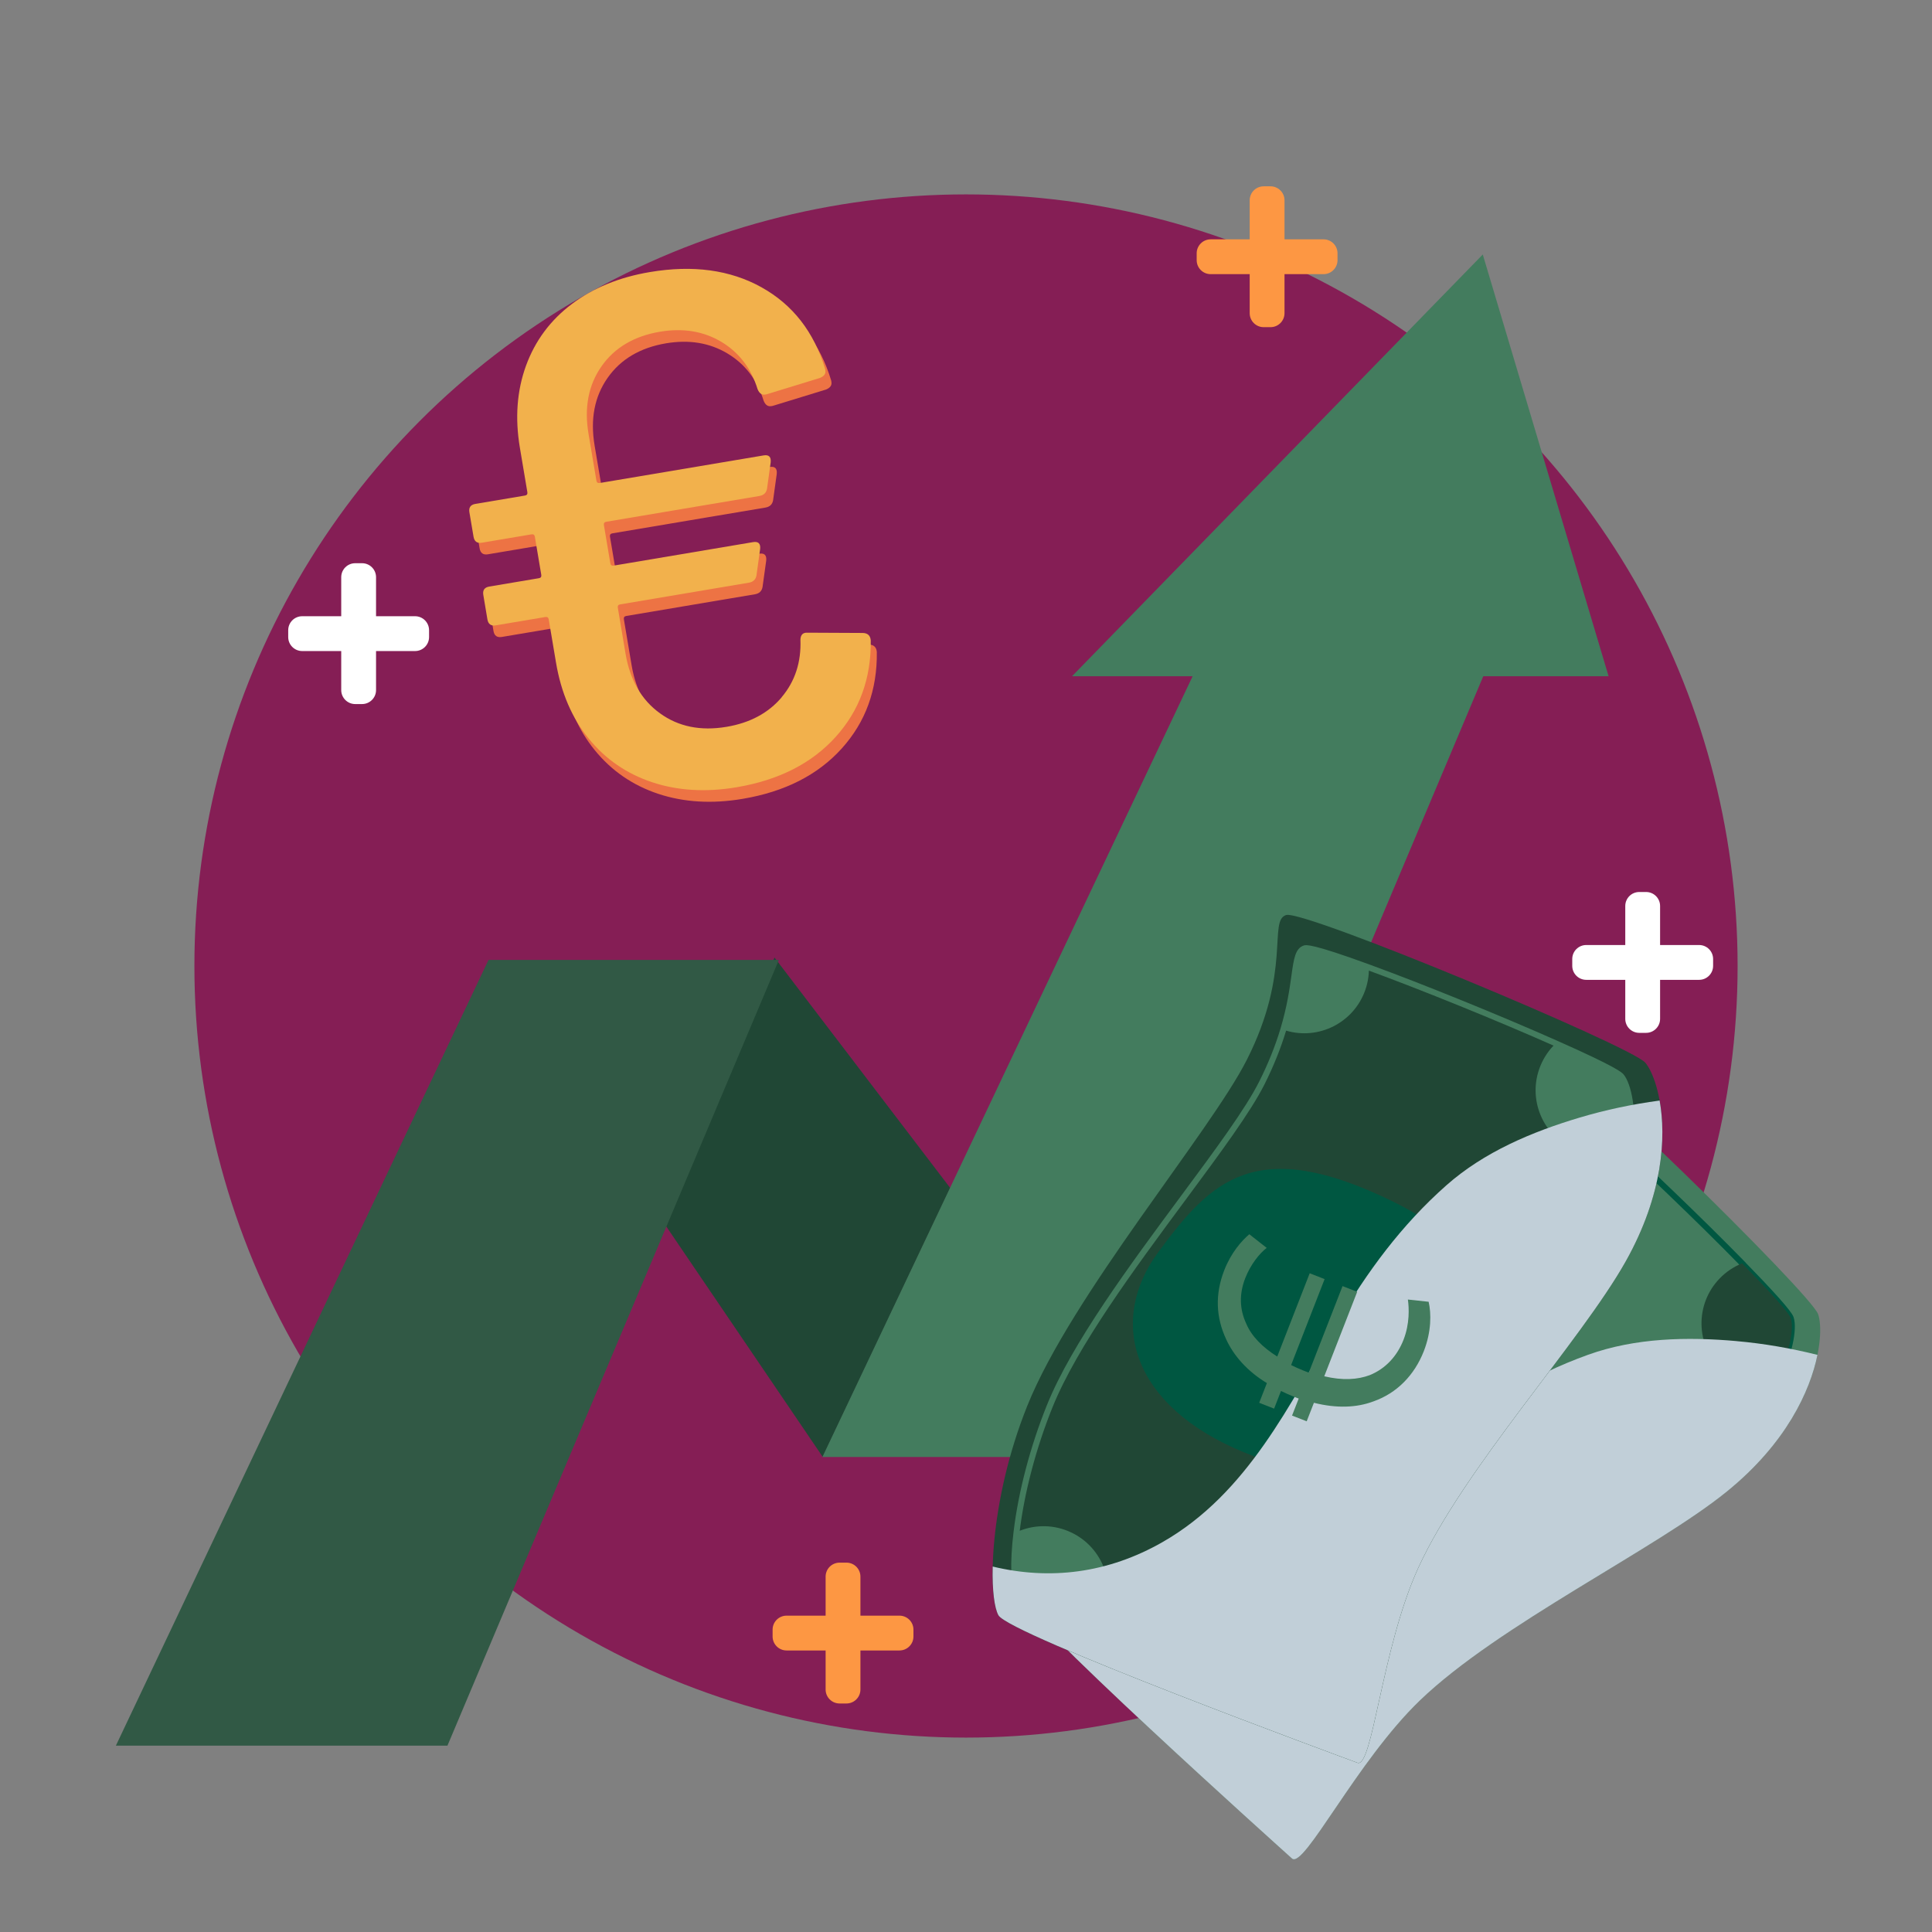 <?xml version="1.0" encoding="UTF-8"?>
<svg xmlns="http://www.w3.org/2000/svg" viewBox="0 0 500 500">
  <rect x="0" y="0" width="500" height="500" fill="#808080" stroke="none"/>
  <defs>
    <style>
      .cls-1 {
        fill: #315945;
      }

      .cls-1, .cls-2, .cls-3, .cls-4, .cls-5, .cls-6, .cls-7, .cls-8, .cls-9, .cls-10 {
        stroke-width: 0px;
      }

      .cls-11 {
        fill: none;
        stroke: #005741;
        stroke-miterlimit: 10;
        stroke-width: 1.54px;
      }

      .cls-2 {
        fill: #ed7344;
      }

      .cls-3 {
        fill: #851e55;
      }

      .cls-4 {
        fill: #fd9743;
      }

      .cls-5 {
        fill: #f2b14c;
      }

      .cls-6 {
        fill: #204735;
      }

      .cls-7 {
        fill: #c1cfd8;
        mix-blend-mode: multiply;
      }

      .cls-8 {
        fill: #005741;
      }

      .cls-12 {
        isolation: isolate;
      }

      .cls-9 {
        fill: #fff;
      }

      .cls-10 {
        fill: #437c5e;
      }
    </style>
  </defs>
  <g class="cls-12">
    <g id="Layer_1" data-name="Layer 1">
      <circle class="cls-3" cx="250" cy="250" r="199.69"/>
      <g>
        <polygon class="cls-6" points="200.44 247.81 171.73 315.85 171.6 316.18 212.22 376.01 212.94 377.07 245.94 307.48 200.44 247.81"/>
        <g>
          <polygon class="cls-1" points="29.99 451.77 115.8 451.77 201.57 248.43 126.42 248.43 29.99 451.77"/>
          <polygon class="cls-10" points="383.74 65.86 277.44 175.01 308.65 175.01 212.84 377.07 298.65 377.07 383.87 175.01 416.3 175.01 383.74 65.86"/>
        </g>
        <g>
          <path class="cls-2" d="M344.83,404.03c-1.48-.6-2.95-1.37-4.38-2.27l-4.52-2.88,3.71,3.86c2,2.08,4.46,3.93,7.11,5.34l.74.39.76-3.23-.56-.18c-.98-.32-1.94-.67-2.86-1.04Z"/>
          <path class="cls-2" d="M355.28,364.12c2.61,1.8,5.65,2.95,9.83,3.75,1.63.31,3.31.55,4.94.78,1.68.24,3.42.49,5.09.82,1.59.31,2.97.67,4.18,1.08l2.42,1.12-1.41-2.11c-.13-.2-.26-.39-.43-.63-.67-.75-1.4-1.46-2.18-2.09l-.05-.04c-.88-.58-1.85-1.1-2.94-1.56-1.31-.44-2.74-.82-4.39-1.14-1.71-.34-3.46-.59-5.16-.83-1.61-.23-3.27-.47-4.88-.77-3.45-.66-5.98-1.54-8.22-2.84l-3.59-2.09,2.79,3.08c1.17,1.29,2.51,2.46,4,3.48Z"/>
          <path class="cls-2" d="M338.99,383.2l.03.2c.21.94.49,1.87.88,2.83.52,1.02,1.15,2.03,1.9,3.03.98,1.12,2.09,2.17,3.33,3.14.7.47,1.41.88,1.94,1.18l3.14,1.74-2.38-2.75c-.67-.9-1.26-1.85-1.73-2.75-.34-.84-.61-1.71-.8-2.65-.22-1.92-.86-3.31-2-4.4-1.02-.98-2.54-1.66-3.95-1.77l-.94-.08.27.9c.15.49.25.94.3,1.38Z"/>
          <path class="cls-2" d="M387.82,360.37l-3.58-2.1,2.78,3.08c6.11,6.79,8.04,16.62,4.92,25.04-1.81,4.88-4.63,9.08-8.16,12.14-3.67,3.18-7.8,5.48-12.29,6.85-3.67,1.12-7.52,1.63-11.41,1.66h-.51s-2.46,10.42-2.46,10.42c-.68,2.89-3.49,4.84-6.39,4.43l-1.06-.15.36,1c.16.45.37.88.6,1.27.98,1.62,2.52,2.75,4.33,3.18.52.12,1.06.19,1.58.19,1.3,0,2.58-.37,3.71-1.09,1.6-1.01,2.72-2.58,3.15-4.42l2.23-9.43c3.86-.03,7.65-.61,11.28-1.72,4.66-1.42,8.96-3.81,12.76-7.11,3.69-3.2,6.64-7.58,8.53-12.66,3.41-9.21,1.17-19.79-5.72-26.96-1.31-1.36-2.87-2.58-4.65-3.62Z"/>
          <path class="cls-2" d="M380.11,320.04l.54.2c1.76.64,3.51,1.42,5.36,2.4l.74.39,1.86-7.86c.36-1.51-.04-3.09-1.12-4.46-1.04-1.33-2.6-2.29-4.38-2.71-.05-.01-.11-.02-.18-.03l-1.1-.24.35,1.07c.23.69.27,1.34.13,1.95l-2.19,9.29Z"/>
          <path class="cls-2" d="M404.61,335.16c-2.14-2.05-4.37-3.92-6.64-5.58l-.81,1c.51.46,1.03.93,1.52,1.4,2.01,1.93,2.09,5.16.16,7.36-1.38,1.58-3.91,2.01-6.01,1.02l-2.88-1.35.43-.54c-1.58-1.44-2.95-2.59-4.35-3.65h0c-2.5-1.76-5.06-3.22-7.63-4.34-.31-.12-.61-.24-.95-.36-1.27-.42-2.55-.79-3.81-1.11-.8-.17-1.59-.31-2.39-.42-1.03-.07-2.07-.08-3.09-.03-.89.04-1.79.12-2.7.25-1.72.35-3.38.85-4.98,1.51-1.24.62-2.41,1.33-3.52,2.16-.85.75-1.64,1.57-2.38,2.49-.58.88-1.1,1.82-1.55,2.86-.3.91-.52,1.85-.67,2.88-.04,1,0,2,.12,3.06.2.9.47,1.79.83,2.71.35.69.76,1.35,1.25,2.02.48.52,1,1.02,1.62,1.53.82.53,1.71,1,2.7,1.43l1.82.59-.84-1.46c-.06-.1-.12-.19-.18-.28-.06-.1-.13-.19-.15-.24-.31-.79-.56-1.62-.74-2.39-.11-.93-.14-1.86-.11-2.72.14-.88.34-1.75.6-2.54.4-.91.88-1.79,1.39-2.56.66-.81,1.39-1.58,2.15-2.25,1-.75,2.11-1.42,3.24-1.99,1.48-.61,3.06-1.09,4.66-1.42.83-.12,1.69-.19,2.54-.23.98-.05,1.97-.03,2.91.03.73.1,1.49.23,2.22.39,1.22.3,2.46.67,3.68,1.07.3.11.59.23.87.33,2.21.97,4.38,2.18,6.63,3.7l.07-.09,2.5,2.05c1.36,1.12,2.51,2.13,3.53,3.11,1.18,1.13,2.82,1.76,4.54,1.76.11,0,.21,0,.32,0,1.73-.08,3.27-.79,4.32-2,2.38-2.72,2.27-6.74-.24-9.14Z"/>
        </g>
        <path class="cls-5" d="M399.57,331.04c-.51-.48-1.03-.96-1.55-1.43-3.71-3.34-7.55-6.07-11.41-8.12-1.71-.91-3.35-1.65-4.98-2.27l1.93-8.18c.2-.85.15-1.74-.16-2.66-.72-2.17-2.77-3.9-5.34-4.51-1.79-.42-3.61-.26-5.13.46-1.57.74-2.63,1.98-2.99,3.49l-2.14,9.08c-4.44.2-8.76,1.27-12.85,3.19-6.95,3.26-12.21,9.68-13.73,16.76-.9,4.19-.65,8.59.71,12.41.85,2.38,2.08,4.57,3.67,6.5,1.33,1.61,2.89,3.04,4.64,4.25.39.27.8.52,1.2.76,2.37,1.38,5.03,2.3,8.63,2.99,1.63.31,3.31.55,4.94.78,1.68.24,3.42.49,5.09.82,1.59.31,2.98.67,4.18,1.08.97.42,1.87.9,2.64,1.4.72.59,1.41,1.24,1.99,1.9.13.17.24.35.36.52l.16.24c.49.74.89,1.41,1.18,1.99.44,1.1.79,2.24,1.02,3.34.14,1.15.18,2.31.13,3.37-.18,1.23-.47,2.48-.89,3.77h0c-.6,1.4-1.35,2.76-2.2,4.02-1,1.27-2.14,2.47-3.34,3.52-1.34,1.02-2.81,1.92-4.33,2.67-1.96.83-4.07,1.46-6.23,1.88-.65.09-1.3.17-1.95.22-1.87.16-3.78.17-5.65.04-1.48-.18-2.95-.46-4.36-.82-.87-.23-1.73-.49-2.52-.76-.81-.34-1.65-.75-2.56-1.26-.52-.29-1.19-.67-1.81-1.09-1.14-.9-2.19-1.89-3.09-2.91-.68-.91-1.27-1.85-1.73-2.75-.34-.84-.61-1.71-.8-2.65-.06-.52-.17-1.04-.34-1.61-.35-1.14-.89-2.06-1.66-2.79-1.25-1.19-3.15-1.91-4.74-1.78-1.85.15-3.73,1.14-4.92,2.59-1.02,1.24-1.46,2.68-1.29,4.18.61,5.18,2.69,9.77,6.38,14.03,1.69,1.95,3.73,3.7,6.06,5.18,1.49.95,3.03,1.75,4.58,2.38.77.31,1.57.61,2.38.89l-2,8.45c-.43,1.84-.14,3.75.84,5.36.98,1.62,2.52,2.75,4.33,3.18.15.04.3.05.45.07l.18.02c.32.04.63.07.94.07,3.2,0,6.12-2.26,6.88-5.48l2.23-9.43c3.86-.03,7.65-.61,11.28-1.72,4.66-1.42,8.96-3.81,12.76-7.11,3.69-3.2,6.64-7.58,8.53-12.66,3.29-8.87,1.26-19.21-5.17-26.35l-.18-.21c-.12-.14-.24-.27-.37-.41-1.69-1.76-3.78-3.26-6.22-4.47-2.43-1.2-5.18-2.1-8.18-2.68l-.22-.04c-1.53-.28-3.09-.5-4.6-.71-1.72-.24-3.5-.48-5.22-.83-1.24-.25-2.38-.54-3.47-.9l-.16-.04c-.89-.38-1.69-.81-2.41-1.27-.51-.42-.99-.88-1.38-1.3-.41-.56-.78-1.17-1.07-1.74-.31-.79-.56-1.62-.74-2.39-.11-.92-.14-1.86-.11-2.72.14-.88.34-1.75.6-2.54.4-.91.88-1.78,1.39-2.56.66-.81,1.39-1.58,2.15-2.25,1-.75,2.11-1.42,3.24-1.99,1.48-.61,3.06-1.09,4.66-1.42.83-.11,1.68-.19,2.54-.23.97-.05,1.97-.03,2.91.03.73.1,1.48.23,2.22.39,1.21.3,2.45.66,3.68,1.07.3.11.59.23.87.33,2.47,1.08,4.95,2.5,7.38,4.2,1.32,1,2.67,2.13,4.22,3.55l.44.39c.23.21.46.41.68.62.44.42.98.78,1.65,1.09,2.62,1.23,5.78.66,7.53-1.34,2.38-2.72,2.27-6.74-.24-9.14Z"/>
        <g>
          <path class="cls-9" d="M107.42,159.48h-10.1v-10.1c0-2-1.62-3.62-3.62-3.62h-1.77c-2,0-3.62,1.62-3.62,3.62v10.1h-10.1c-2,0-3.62,1.62-3.62,3.62v1.77c0,2,1.62,3.62,3.62,3.62h10.1v10.1c0,2,1.62,3.62,3.62,3.62h1.77c2,0,3.62-1.62,3.62-3.62v-10.1h10.1c2,0,3.62-1.62,3.62-3.62v-1.77c0-2-1.62-3.62-3.62-3.62Z"/>
          <path class="cls-4" d="M342.53,61.94h-10.1v-10.1c0-2-1.62-3.62-3.62-3.62h-1.77c-2,0-3.62,1.62-3.62,3.62v10.1h-10.1c-2,0-3.62,1.62-3.62,3.62v1.77c0,2,1.62,3.62,3.62,3.62h10.1v10.1c0,2,1.62,3.62,3.62,3.62h1.77c2,0,3.62-1.62,3.62-3.62v-10.1h10.1c2,0,3.62-1.62,3.62-3.62v-1.77c0-2-1.62-3.62-3.62-3.62Z"/>
          <path class="cls-4" d="M232.78,418.13h-10.1v-10.1c0-2-1.62-3.62-3.62-3.62h-1.77c-2,0-3.62,1.62-3.62,3.62v10.1h-10.1c-2,0-3.62,1.62-3.62,3.62v1.77c0,2,1.62,3.62,3.62,3.62h10.1v10.1c0,2,1.62,3.62,3.62,3.62h1.77c2,0,3.62-1.62,3.62-3.62v-10.1h10.1c2,0,3.62-1.62,3.62-3.62v-1.77c0-2-1.62-3.62-3.62-3.62Z"/>
          <path class="cls-9" d="M439.73,244.57h-10.1v-10.1c0-2-1.62-3.62-3.62-3.62h-1.77c-2,0-3.62,1.62-3.62,3.62v10.1h-10.1c-2,0-3.62,1.62-3.62,3.62v1.77c0,2,1.62,3.62,3.62,3.62h10.1v10.1c0,2,1.62,3.62,3.62,3.62h1.77c2,0,3.62-1.62,3.62-3.62v-10.1h10.1c2,0,3.62-1.62,3.62-3.62v-1.77c0-2-1.62-3.62-3.62-3.62Z"/>
        </g>
      </g>
      <g>
        <path class="cls-10" d="M470.53,340.12c1.91,5.42-.27,26.91-23.59,45.85-18.45,14.99-59.05,34.45-79.45,54.07-16.41,15.78-30.02,43.72-33.13,40.92-3.11-2.8-71.56-64.17-72.23-69.84-.68-5.66,8.49-28.15,26.98-47.58,21.27-22.35,70.04-48.24,85.86-62.18,19.35-17.05,18.45-31.51,23.33-31.08,4.88.43,70.33,64.41,72.23,69.84Z"/>
        <path class="cls-11" d="M450.86,326.95c7.09,7.24,12.16,12.81,12.6,14.2.84,2.64-.14,9.44-4.7,17.96-3.81,7.11-10.13,15.45-19.95,23.56-17.09,14.08-54.28,32.88-73.24,51.21-7.14,6.89-13.8,16.16-19.15,23.84-6.09,8.74-10.48,15.42-11.94,14.12-.8-.71-6.65-5.95-14.56-13.15-10.94-9.97-25.82-23.7-36.71-34.36-8.32-8.15-14.31-14.52-14.44-16.09-.22-2.44,1.71-8.11,5.65-15.35,4.28-7.9,11-17.64,19.99-27.09,19.84-20.83,67.32-44.43,82-57.49,4.29-3.81,7.6-7.44,10.23-10.73,8.33-10.5,9.58-17.7,12.93-17.52,1.22.07,6.53,4.41,13.62,10.74,11.21,10.02,26.83,25.04,37.68,36.13Z"/>
        <path class="cls-6" d="M286.95,397.59c6.63,6.41,6.81,16.99.4,23.62-1.24,1.29-2.64,2.33-4.14,3.12-8.32-8.15-14.31-14.52-14.44-16.09-.22-2.44,1.71-8.11,5.65-15.35,4.49-.23,9.04,1.32,12.53,4.69Z"/>
        <path class="cls-6" d="M345.16,456.36c.44.43.87.88,1.26,1.36-6.09,8.74-10.48,15.42-11.94,14.12-.8-.71-6.65-5.95-14.56-13.15.47-.68,1-1.33,1.59-1.94,6.42-6.64,17.01-6.81,23.64-.4Z"/>
        <path class="cls-6" d="M413.18,290.82c-.78,2.08-1.98,4.03-3.62,5.72-6.2,6.41-16.27,6.8-22.92,1.05,8.33-10.5,9.58-17.7,12.93-17.52,1.22.07,6.53,4.41,13.62,10.74Z"/>
        <path class="cls-6" d="M450.86,326.95c7.09,7.24,12.16,12.81,12.6,14.2.84,2.64-.14,9.44-4.7,17.96-4.73.47-9.63-1.05-13.32-4.62-6.63-6.41-6.81-16.99-.39-23.63,1.69-1.75,3.68-3.05,5.81-3.91Z"/>
        <path class="cls-8" d="M396.78,349.64c20.46,22.64,16.81,43.28-2.06,57.5-17.57,13.24-39.74,5.93-57.96-11.7-22.72-21.96-20.19-44.68-1.46-56.33,19.54-12.15,34.74-19.08,61.48,10.52Z"/>
        <path class="cls-10" d="M396.73,374.92c-.24,3.09-1.57,7.55-4.99,11.83-4.19,5.25-9.92,8.31-16.27,8.54-4.69.29-9.74-1.09-14.87-4.24l-3.21,4.02-3.17-2.54,2.95-3.69-.97-.78c-1.04-.83-1.96-1.67-2.81-2.46l-3.05,3.82-3.24-2.59,3.42-4.28c-3.91-4.4-6.12-9.34-6.7-14.06-.79-6.05.63-11.81,4.87-17.12,3.05-3.82,6.53-5.92,8.96-6.96l3.24,4.71c-2.27.84-5.28,2.89-7.61,5.81-2.79,3.5-3.84,7.33-3.27,11.4.33,3.44,2.21,7.07,5.12,10.46l14.44-18.07,3.24,2.59-14.9,18.66c.79.74,1.71,1.58,2.62,2.3l1.17.93,15.01-18.79,3.17,2.54-14.64,18.33c4.17,2.48,7.99,3.41,11.33,3.22,4.44-.38,8.26-2.63,11.05-6.13,2.74-3.43,3.83-7.45,4.18-9.61l4.96,2.16Z"/>
        <path class="cls-7" d="M449.5,347.08c-12.82-1.14-26.25-.87-38.5,3.53-14.57,5.23-27.37,13.21-39.51,22.72-19.06,14.94-37.86,32.36-62.83,35.93-16.21,2.31-30.82-1.58-43.24-10.36-2.43,5.72-3.54,10.14-3.29,12.24.68,5.66,69.13,67.04,72.23,69.84,3.11,2.8,16.72-25.14,33.13-40.92,20.4-19.62,61-39.08,79.45-54.07,15.32-12.44,21.51-25.98,23.42-35.35-6.91-1.72-13.91-2.94-20.86-3.55Z"/>
      </g>
      <g>
        <path class="cls-6" d="M425.78,275c3.78,4.33,9.69,25.11-4.97,51.33-11.61,20.75-42.14,53.84-53.84,79.61-9.41,20.73-11.73,51.72-15.66,50.27-3.92-1.45-90.21-33.18-92.93-38.19-2.72-5.01-2.51-29.3,7.48-54.19,11.5-28.63,47.25-70.71,56.8-89.51,11.67-23,5.5-36.1,10.19-37.51,4.69-1.41,89.15,33.86,92.93,38.19Z"/>
        <path class="cls-10" d="M348.27,448.49c-.16,0-.32-.03-.48-.09-.96-.34-8.28-3.04-18.39-6.84-19.84-7.49-35.6-13.66-46.84-18.36-18.68-7.82-19.43-9.33-19.76-9.97-1.26-2.5-1.45-8.93-.49-16.79,1.24-10.37,4.29-22,8.61-32.75,6.42-15.96,21.4-36.19,34.62-54.04,9.02-12.17,16.8-22.69,20.34-29.75,2.3-4.58,4.1-9.04,5.49-13.63,1.73-5.75,2.38-10.39,2.85-13.78.61-4.4.99-7.05,3.18-7.79.56-.19,1.87-.63,17.14,4.96,13.83,5.06,33.74,13.15,48.41,19.66,15.83,7.01,16.89,8.32,17.24,8.75,1.95,2.37,3.54,9.33,2.44,19-.75,6.6-3.08,17.08-9.92,29.55-4.5,8.17-11.98,18.43-19.9,29.29-10.75,14.73-22.92,31.42-29.2,45.32-3.89,8.61-6.59,19.07-8.93,29.09l-.66,2.82c-2.23,9.6-3.38,14.26-5.06,15.17-.22.12-.46.18-.69.18ZM338.07,246.15c-.09,0-.15,0-.19.02-1.28.43-1.6,2.73-2.13,6.53-.48,3.44-1.14,8.15-2.9,14.01-1.42,4.67-3.24,9.21-5.58,13.88-3.6,7.18-11.42,17.75-20.48,29.98-13.16,17.77-28.08,37.92-34.43,53.69-4.27,10.63-7.29,22.12-8.51,32.36-1.1,9.06-.5,14.23.34,15.91.28.51,2.69,2.43,18.98,9.24,11.22,4.69,26.96,10.87,46.78,18.34,10.1,3.8,17.42,6.49,18.38,6.83,1.02-.47,2.71-7.74,4.2-14.16l.66-2.82c2.36-10.09,5.08-20.64,9.03-29.37,6.34-14.04,18.57-30.8,29.36-45.59,7.89-10.82,15.35-21.04,19.8-29.12,6.72-12.25,9-22.52,9.74-28.98,1.12-9.85-.64-16.07-2.1-17.85-.28-.34-2.3-1.95-16.67-8.32h0c-14.64-6.5-34.51-14.57-48.32-19.62-12.07-4.42-15.16-4.96-15.94-4.96Z"/>
        <path class="cls-10" d="M276.44,396.25c8.53,3.51,12.61,13.27,9.1,21.8-.68,1.65-1.59,3.15-2.69,4.43-10.74-4.5-18.66-8.2-19.37-9.61-1.1-2.19-1.41-8.17-.42-16.35,4.09-1.87,8.89-2.12,13.37-.28Z"/>
        <path class="cls-10" d="M352.25,429.34c.57.24,1.13.5,1.67.8-2.43,10.38-4.04,18.2-5.87,17.53-1-.36-8.38-3.07-18.39-6.84.18-.81.44-1.6.76-2.39,3.51-8.55,13.29-12.62,21.82-9.11Z"/>
        <path class="cls-10" d="M354.27,250.38c.04,2.22-.35,4.47-1.25,6.66-3.39,8.25-12.61,12.33-20.91,9.45,3.86-12.84,2.36-19.99,5.54-21.06,1.16-.39,7.7,1.68,16.63,4.95Z"/>
        <path class="cls-10" d="M402.63,270.03c9.27,4.11,16.04,7.41,16.96,8.54,1.76,2.14,3.36,8.82,2.27,18.43-4.22,2.19-9.33,2.58-14.09.63-8.53-3.51-12.61-13.27-9.1-21.82.93-2.25,2.29-4.2,3.96-5.78Z"/>
        <path class="cls-8" d="M360.77,311.1c27.38,13.48,31.61,34,19.34,54.19-11.43,18.79-34.73,20.19-58.18,10.56-29.23-12.01-35.27-34.05-22.17-51.8,13.66-18.51,25.23-30.56,61.02-12.95Z"/>
        <path class="cls-7" d="M408.81,289.23c-12.34,3.68-24.72,8.89-34.47,17.51-11.6,10.25-20.55,22.39-28.31,35.71-12.19,20.92-23.22,44.07-45.11,56.61-14.21,8.14-29.22,9.93-44.01,6.36-.15,6.21.46,10.73,1.47,12.59,2.72,5.01,89.01,36.74,92.93,38.19,3.92,1.45,6.24-29.54,15.66-50.27,11.7-25.77,42.23-58.86,53.84-79.61,9.63-17.22,10.39-32.09,8.7-41.5-7.06.95-14.01,2.41-20.69,4.41Z"/>
      </g>
      <path class="cls-10" d="M369.73,336.89c.69,3.03.74,7.68-1.24,12.77-2.44,6.26-7,10.88-12.99,13-4.39,1.67-9.62,1.85-15.46.38l-1.87,4.79-3.79-1.48,1.72-4.4-1.16-.45c-1.24-.48-2.36-1.01-3.42-1.51l-1.78,4.56-3.86-1.51,1.99-5.1c-5.05-3.04-8.62-7.1-10.58-11.42-2.56-5.54-2.92-11.46-.45-17.79,1.78-4.56,4.48-7.6,6.48-9.31l4.5,3.53c-1.91,1.48-4.18,4.33-5.54,7.81-1.63,4.17-1.48,8.14.27,11.85,1.34,3.19,4.21,6.09,8,8.46l8.4-21.55,3.86,1.51-8.67,22.25c.97.47,2.1,1,3.18,1.42l1.39.54,8.74-22.4,3.79,1.48-8.52,21.86c4.72,1.13,8.65.88,11.78-.3,4.13-1.68,7.1-4.97,8.73-9.14s1.44-8.25,1.13-10.42l5.38.58Z"/>
      <path class="cls-2" d="M203.86,183.44c3.45-4.09,5.08-9.04,4.86-14.87.04-1.28.64-1.89,1.8-1.83l14.35.07c1.28.04,1.96.69,2.05,1.95.12,9.8-2.91,18.12-9.09,24.96-6.18,6.84-14.72,11.18-25.63,13.02-7.94,1.34-15.21.9-21.83-1.29-6.62-2.2-12.09-5.96-16.43-11.29-4.34-5.32-7.17-11.89-8.48-19.7l-1.88-11.16c-.08-.49-.38-.7-.87-.62l-12.83,2.16c-1.24.21-1.96-.31-2.17-1.55l-1.06-6.32c-.21-1.24.31-1.96,1.55-2.17l12.83-2.16c.49-.08.7-.37.62-.87l-1.66-9.86c-.08-.49-.38-.7-.87-.62l-12.83,2.16c-1.24.21-1.96-.3-2.17-1.55l-1.07-6.32c-.21-1.24.31-1.96,1.55-2.17l12.83-2.16c.49-.08.7-.37.62-.87l-1.94-11.53c-1.29-7.69-.76-14.75,1.59-21.21,2.36-6.45,6.3-11.77,11.85-15.95,5.54-4.18,12.28-6.95,20.22-8.28,11.16-1.88,20.78-.56,28.87,3.94,8.09,4.5,13.58,11.55,16.47,21.13l.06.37c.15.87-.32,1.52-1.39,1.96l-13.82,4.24-.37.06c-.87.15-1.52-.32-1.96-1.39-1.68-5.45-4.83-9.54-9.43-12.28-4.6-2.73-9.88-3.59-15.83-2.59-6.69,1.13-11.74,4.11-15.13,8.95-3.39,4.84-4.51,10.67-3.36,17.49l2.04,12.09c.08.5.37.7.87.62l42.4-7.14c1.36-.23,1.97.37,1.83,1.79l-.95,6.85c-.2,1.06-.87,1.67-1.98,1.86l-39.61,6.67c-.5.08-.7.38-.62.87l1.66,9.86c.08.5.37.7.87.62l36.07-6.08c1.36-.23,1.98.37,1.83,1.79l-.95,6.85c-.2,1.06-.87,1.67-1.98,1.86l-33.28,5.61c-.5.08-.7.38-.62.87l2,11.9c1.15,6.82,4.12,11.96,8.91,15.42,4.79,3.47,10.53,4.63,17.23,3.5,6.07-1.02,10.84-3.58,14.29-7.67Z"/>
      <path class="cls-5" d="M202.29,180.44c3.45-4.09,5.08-9.04,4.86-14.87.04-1.28.64-1.89,1.8-1.83l14.35.07c1.28.04,1.96.69,2.05,1.95.12,9.8-2.91,18.12-9.09,24.96-6.18,6.84-14.72,11.18-25.63,13.02-7.94,1.34-15.21.9-21.83-1.29-6.62-2.2-12.09-5.96-16.43-11.29-4.34-5.32-7.17-11.89-8.48-19.7l-1.88-11.16c-.08-.49-.38-.7-.87-.62l-12.83,2.16c-1.24.21-1.96-.31-2.17-1.55l-1.06-6.32c-.21-1.24.31-1.96,1.55-2.17l12.83-2.16c.49-.08.7-.37.62-.87l-1.66-9.86c-.08-.49-.38-.7-.87-.62l-12.83,2.16c-1.24.21-1.96-.3-2.17-1.55l-1.07-6.32c-.21-1.24.31-1.96,1.55-2.17l12.83-2.16c.49-.08.7-.37.62-.87l-1.94-11.53c-1.29-7.69-.76-14.75,1.59-21.21,2.36-6.45,6.3-11.77,11.85-15.95,5.54-4.18,12.28-6.95,20.22-8.28,11.16-1.88,20.78-.56,28.87,3.94,8.09,4.5,13.58,11.55,16.47,21.13l.06.37c.15.87-.32,1.52-1.39,1.96l-13.82,4.24-.37.06c-.87.15-1.52-.32-1.96-1.39-1.68-5.45-4.83-9.54-9.43-12.28-4.6-2.73-9.88-3.59-15.83-2.59-6.69,1.13-11.74,4.11-15.13,8.95-3.39,4.84-4.51,10.67-3.36,17.49l2.04,12.09c.08.5.37.7.87.62l42.4-7.14c1.36-.23,1.97.37,1.83,1.79l-.95,6.85c-.2,1.06-.87,1.67-1.98,1.86l-39.61,6.67c-.5.08-.7.38-.62.87l1.66,9.86c.08.5.37.7.87.62l36.07-6.08c1.36-.23,1.98.37,1.83,1.79l-.95,6.85c-.2,1.06-.87,1.67-1.98,1.86l-33.28,5.61c-.5.08-.7.38-.62.87l2,11.9c1.15,6.82,4.12,11.96,8.91,15.42,4.79,3.47,10.53,4.63,17.23,3.5,6.07-1.02,10.84-3.58,14.29-7.67Z"/>
    </g>
  </g>
</svg>